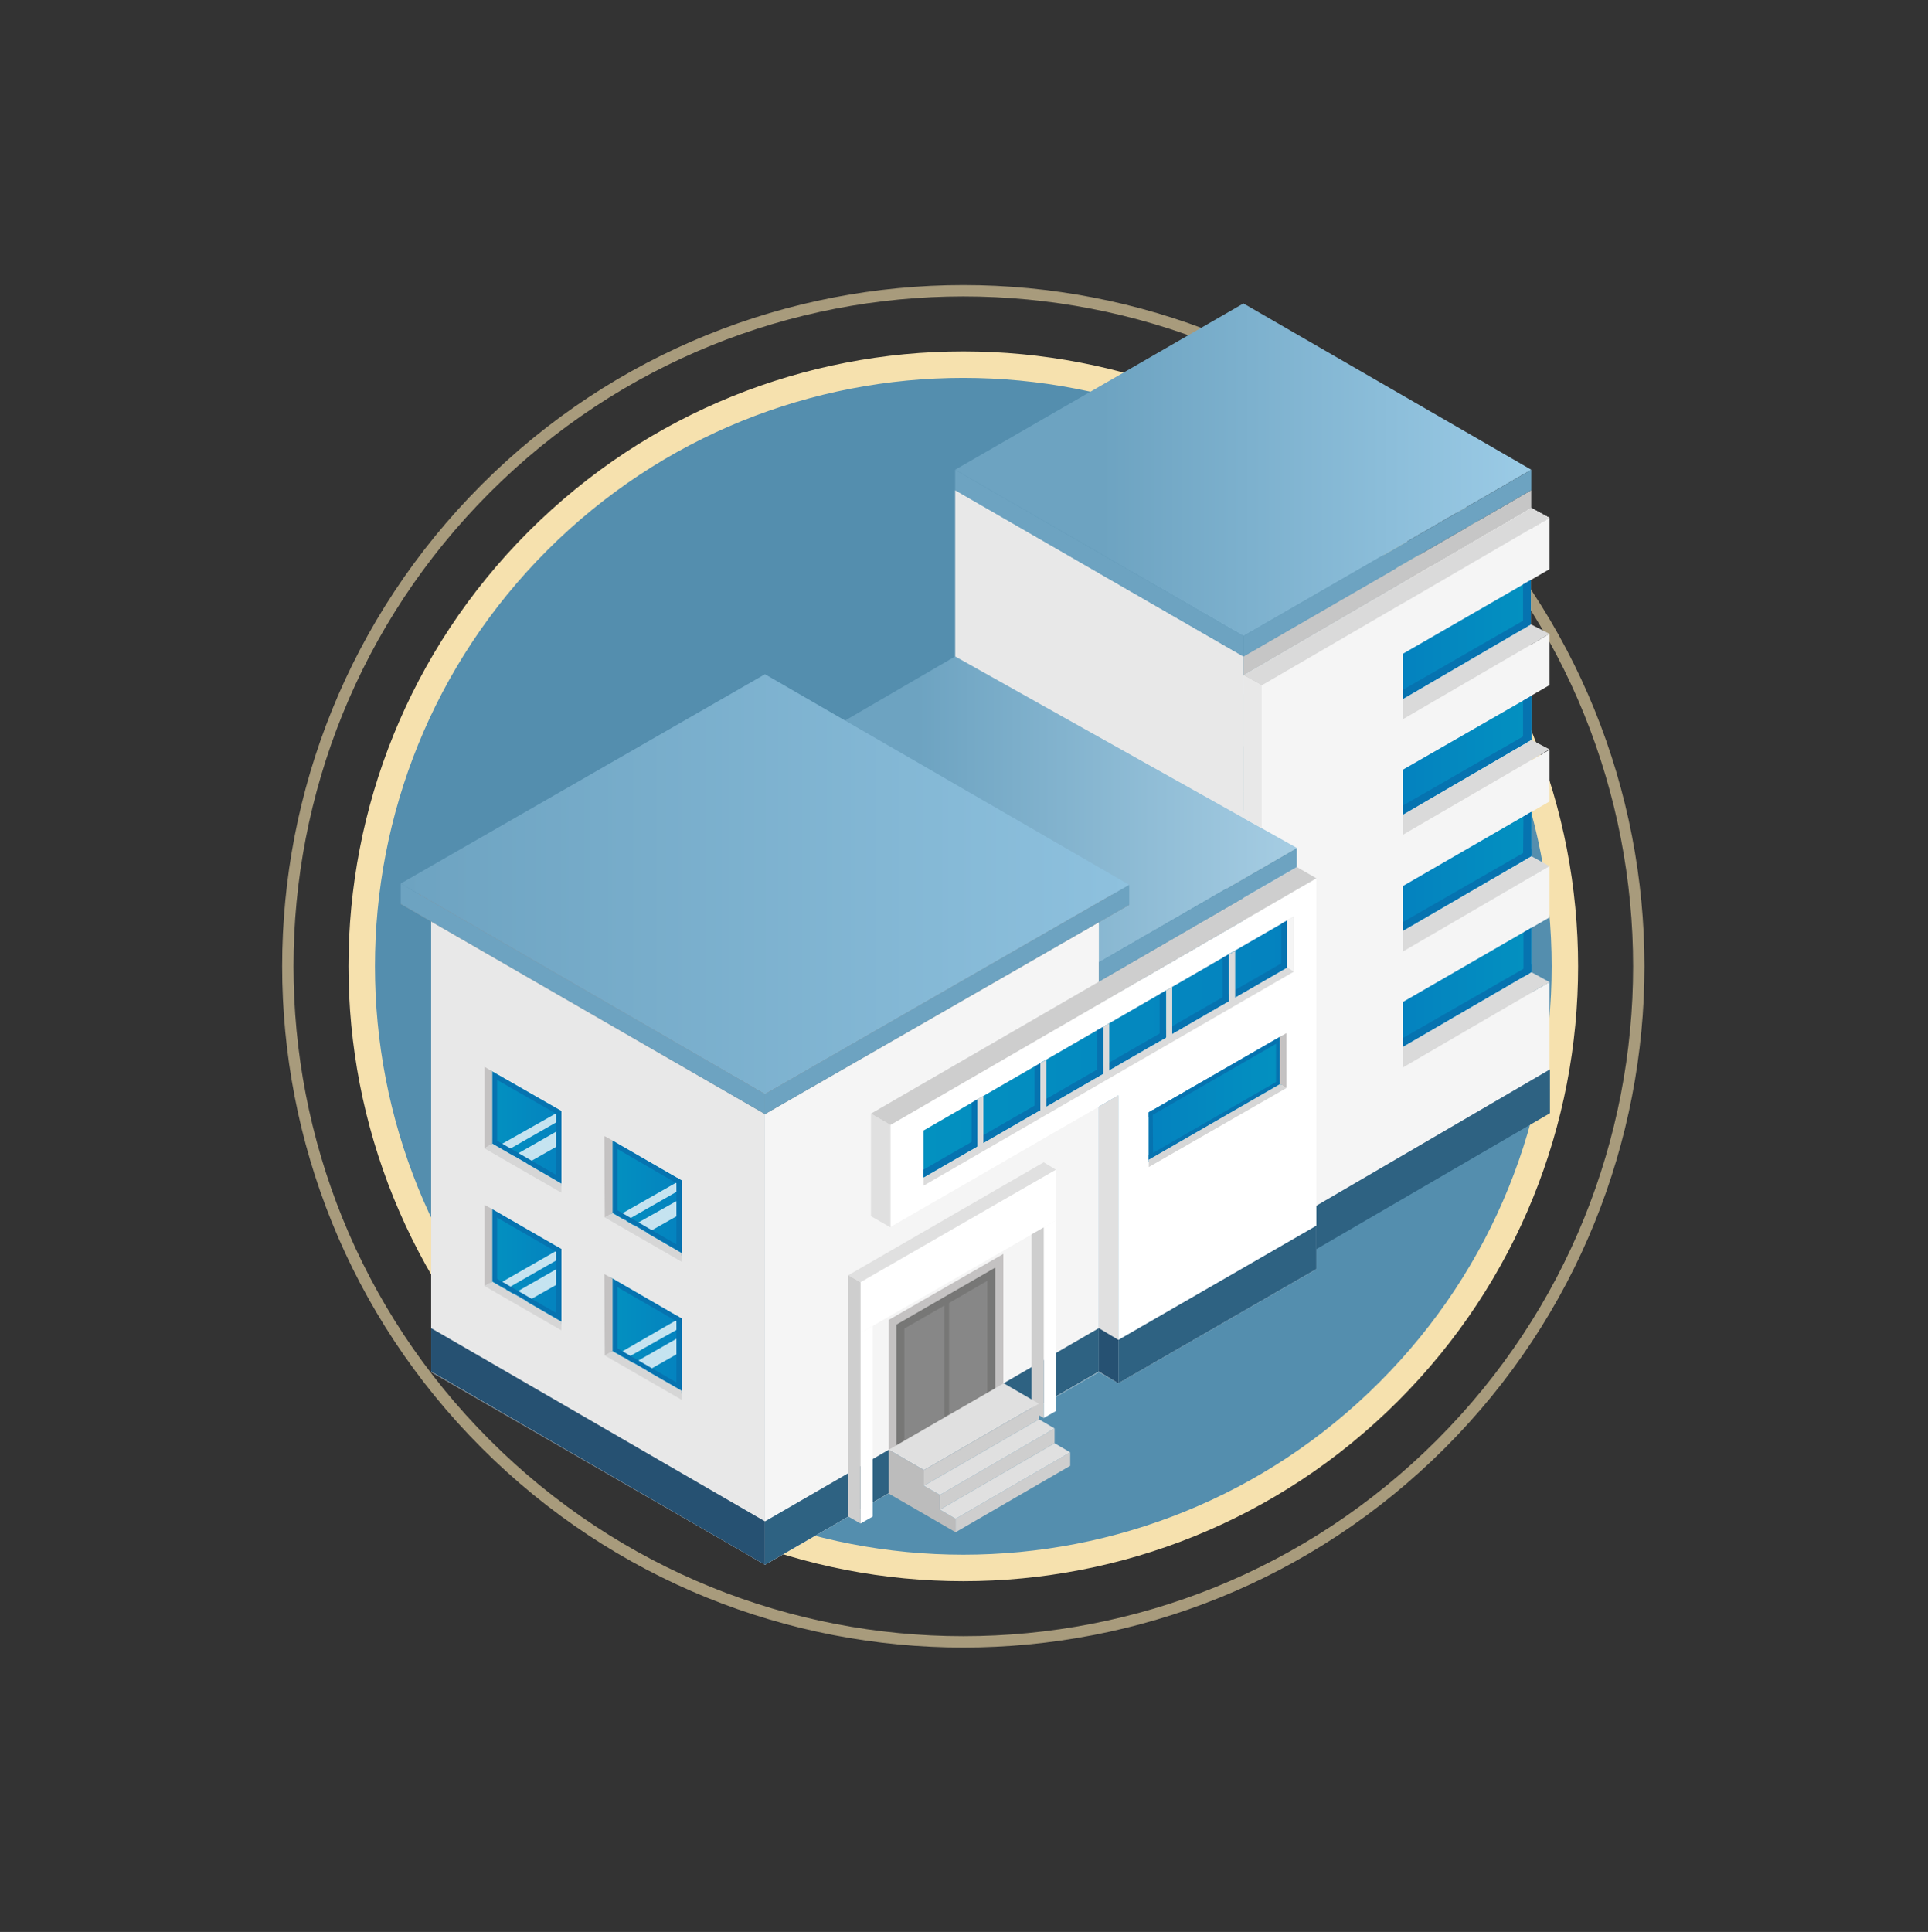 <?xml version="1.0" encoding="UTF-8"?> <svg xmlns="http://www.w3.org/2000/svg" width="510" height="511" viewBox="0 0 510 511" fill="none"><rect x="0" y="0" width="510" height="511" fill="#333333" stroke="none"/> <path d="M369.449 370.406C432.636 307.22 432.636 204.775 369.449 141.589C306.263 78.403 203.818 78.403 140.632 141.589C77.446 204.775 77.446 307.22 140.632 370.406C203.818 433.593 306.263 433.593 369.449 370.406Z" fill="#548EAE"></path> <path d="M367.339 143.064C429.485 205.21 429.485 305.968 367.339 368.114C305.193 430.26 204.435 430.26 142.289 368.114C80.143 305.968 80.143 205.21 142.289 143.064C204.435 80.918 305.193 80.918 367.339 143.064Z" stroke="#F6E1AE" stroke-width="7"></path> <path d="M381.165 129.243C450.945 199.023 450.945 312.159 381.165 381.939C311.385 451.719 198.249 451.719 128.469 381.939C58.689 312.159 58.689 199.023 128.469 129.243C198.249 59.463 311.385 59.463 381.165 129.243Z" stroke="#F6E1AE" stroke-opacity="0.6" stroke-width="3"></path> <path d="M328.918 340.849L405.061 296.863L404.947 134.354L328.918 178.685V340.849Z" fill="#EDECEB"></path> <path d="M328.918 197.406L409.885 150.549V136.997L328.918 183.739V197.406Z" fill="#F5F5F5"></path> <path d="M328.918 228.07L409.885 181.212V167.66L328.918 214.403V228.07Z" fill="#F5F5F5"></path> <path d="M328.918 258.734L409.885 211.991V198.324L328.918 245.182V258.734Z" fill="#F5F5F5"></path> <path d="M328.918 289.398L409.885 242.655V228.988L328.918 275.846V289.398Z" fill="#F5F5F5"></path> <path d="M328.918 334.877L409.885 288.019V259.767L328.918 306.51V334.877Z" fill="#F5F5F5"></path> <path d="M409.885 136.996L404.946 134.354V139.867L409.885 136.996Z" fill="white"></path> <path d="M405.061 129.646V134.355L328.918 178.686V173.632L405.061 129.646Z" fill="#C6C6C6"></path> <path d="M328.918 168.234L405.061 124.248L328.918 80.262L252.659 124.248L328.918 168.234Z" fill="url(#paint0_linear)"></path> <path d="M405.061 124.248V129.646L328.918 173.632V168.234L405.061 124.248Z" fill="#6DA3C1"></path> <path d="M328.918 183.739L409.885 136.996L405.061 134.354L328.918 178.685V183.739Z" fill="white"></path> <path d="M333.742 181.327L409.885 136.996L405.061 134.354L328.918 178.685L333.742 181.327Z" fill="#DADADA"></path> <path d="M333.742 211.991L409.885 167.66L404.947 165.133L328.918 209.464L333.742 211.991Z" fill="#DADADA"></path> <path d="M333.742 242.54L409.885 198.209L405.061 195.683L328.918 240.014L333.742 242.54Z" fill="#DADADA"></path> <path d="M333.742 273.434L409.885 229.103L405.061 226.461L328.918 270.792L333.742 273.434Z" fill="#DADADA"></path> <path d="M333.742 304.098L409.885 259.767L405.061 257.125L328.918 301.456L333.742 304.098Z" fill="#DADADA"></path> <path d="M404.946 153.419V165.134L371.066 184.887V172.943L404.946 153.419Z" fill="url(#paint1_linear)"></path> <path d="M405.061 184.084V195.684L371.066 215.437V203.608L405.061 184.084Z" fill="url(#paint2_linear)"></path> <path d="M405.061 214.747V226.461L371.066 246.215V234.386L405.061 214.747Z" fill="url(#paint3_linear)"></path> <path d="M405.061 245.411V257.126L371.066 276.879V265.05L405.061 245.411Z" fill="url(#paint4_linear)"></path> <path d="M333.742 327.757L371.067 306.051V159.621L333.742 181.327V327.757Z" fill="#F5F5F5"></path> <path d="M252.659 193.501L328.918 237.487V173.632L252.659 129.646V193.501Z" fill="#E8E8E8"></path> <path d="M202.357 290.087L114.04 239.095V362.9L202.357 413.892V290.087Z" fill="#E8E8E8"></path> <path d="M202.357 413.892L114.04 362.785V351.3L202.357 402.407V413.892Z" fill="#265172"></path> <path d="M252.659 124.248V129.646L328.918 173.632V168.234L252.659 124.248Z" fill="#6DA3C1"></path> <path d="M343.044 224.279L252.659 173.632L202.356 202.918L290.788 254.484L343.044 224.279Z" fill="url(#paint5_linear)"></path> <path d="M290.674 239.095L202.356 290.087V413.892L290.674 362.9V239.095Z" fill="#F5F5F5"></path> <path d="M290.674 362.9L295.842 365.886V289.742L290.674 292.728V362.9Z" fill="#E0E0E0"></path> <path d="M305.489 257.011L295.842 262.524L235.547 297.438V324.541L295.842 289.743V365.886L348.212 335.682V232.319L305.489 257.011Z" fill="white"></path> <path d="M348.212 335.681L295.842 365.886V354.401L348.212 324.196V335.681Z" fill="#2E6282"></path> <path d="M290.674 362.785L202.356 413.892V402.407L290.674 351.3V362.785Z" fill="#2E6282"></path> <path d="M295.842 365.886L290.674 362.785V351.3L295.842 354.401V365.886Z" fill="#265172"></path> <path d="M230.379 321.67L235.547 324.656V297.552L230.379 294.566V321.67Z" fill="#E0E0E0"></path> <path d="M230.379 294.566L343.044 229.333L348.212 232.319L235.547 297.552L230.379 294.566Z" fill="#CECECE"></path> <path d="M279.304 322.818L227.623 352.564V339.127L279.304 309.381V322.818Z" fill="white"></path> <path d="M279.304 373.237L276.088 375.074V324.656L279.304 322.819V373.237Z" fill="white"></path> <path d="M230.839 401.144L227.623 402.981V352.564L230.839 350.726V401.144Z" fill="white"></path> <path d="M227.623 402.982L224.407 401.144V337.29L227.623 339.127V402.982Z" fill="#CECECE"></path> <path d="M276.088 375.074L272.873 373.236V326.493L276.088 324.656V375.074Z" fill="#CECECE"></path> <path d="M224.407 337.289L227.623 339.127L279.304 309.382L276.089 307.429L224.407 337.289Z" fill="#E0E0E0"></path> <path d="M248.64 399.306V395.402L244.391 392.99V388.855L235.088 383.458V387.592V391.497V395.057L252.774 405.278V401.718L248.64 399.306Z" fill="#BCBCBC"></path> <path d="M252.774 401.719L283.094 384.147V387.708L252.774 405.279V401.719Z" fill="#CECECE"></path> <path d="M248.64 399.306L278.96 381.735V377.83L248.64 395.402V399.306Z" fill="#CECECE"></path> <path d="M244.391 388.855L274.825 371.284V375.418L244.391 392.99V388.855Z" fill="#CECECE"></path> <path d="M244.391 392.99L274.825 375.418L278.96 377.83L248.64 395.402L244.391 392.99Z" fill="#E0E0E0"></path> <path d="M283.094 384.147L278.96 381.735L248.64 399.307L252.774 401.719L283.094 384.147Z" fill="#E0E0E0"></path> <path d="M235.088 383.802V349.118L265.408 331.662V366.345L235.088 383.802Z" fill="#C4C2C2"></path> <path d="M237.155 382.538L263.226 367.494V335.336L237.155 350.381V382.538Z" fill="#878787"></path> <path d="M237.155 350.381V382.309L239.223 381.16V351.415L249.788 345.328V374.729L251.052 374.04V344.639L261.158 338.782V368.412L263.226 367.264V335.336L237.155 350.381Z" fill="#777776"></path> <path d="M235.088 383.458L265.522 365.887L274.825 371.285L244.391 388.856L235.088 383.458Z" fill="#E0E0E0"></path> <path d="M202.357 294.681L298.713 239.325L202.357 183.739L106 239.095L202.357 294.681Z" fill="#8C8C8C"></path> <path d="M202.357 289.398L298.713 234.042L202.357 178.341L106 233.697L202.357 289.398Z" fill="url(#paint6_linear)"></path> <path d="M106 233.697V239.095L202.357 294.681V289.398L106 233.697Z" fill="#6DA3C1"></path> <path d="M298.713 234.042V239.324L202.356 294.681V289.398L298.713 234.042Z" fill="#6DA3C1"></path> <path d="M244.276 299.046L342.24 242.426V257.012L244.276 313.631V299.046Z" fill="#DBDBDB"></path> <path d="M244.276 299.046L340.517 243.46V255.863L244.276 311.449V299.046Z" fill="url(#paint7_linear)"></path> <path d="M340.517 243.46V255.863L244.276 311.449V309.382L338.91 254.83V244.379L340.517 243.46Z" fill="#0673B0"></path> <path d="M325.128 252.418L326.736 251.499V265.281L325.128 266.199V252.418Z" fill="#DBDBDB"></path> <path d="M308.475 261.951L310.083 261.032V274.928L308.475 275.847V261.951Z" fill="#DBDBDB"></path> <path d="M291.822 271.597L293.43 270.678V284.46L291.822 285.379V271.597Z" fill="#DBDBDB"></path> <path d="M275.169 281.245L276.777 280.326V294.108L275.169 295.027V281.245Z" fill="#DBDBDB"></path> <path d="M258.517 290.776L260.124 289.857V303.754L258.517 304.673V290.776Z" fill="#DBDBDB"></path> <path d="M257.024 304.099L258.517 303.18V290.777L257.024 291.696V304.099Z" fill="#0673B0"></path> <path d="M273.676 294.451L275.169 293.647V281.244L273.676 282.162V294.451Z" fill="#0673B0"></path> <path d="M290.214 284.919L291.707 284.001V271.712L290.214 272.516V284.919Z" fill="#0673B0"></path> <path d="M306.752 275.387L308.36 274.468V262.065L306.752 262.984V275.387Z" fill="#0673B0"></path> <path d="M323.405 265.74L324.898 264.821V252.532L323.405 253.336V265.74Z" fill="#0673B0"></path> <path d="M340.517 255.863L342.24 257.011V242.426L340.517 243.459V255.863Z" fill="#F5F5F5"></path> <path d="M339.024 287.101L303.881 307.314V294.222L339.024 274.009V287.101Z" fill="url(#paint8_linear)"></path> <path d="M337.531 286.641L338.565 286.067V275.386L337.531 275.96V286.641Z" fill="#0673B0"></path> <path d="M303.881 306.741L305.03 306.166L304.915 293.533L303.881 294.222V306.741Z" fill="#0673B0"></path> <path d="M303.881 294.221V295.484L338.565 275.501V274.238L303.881 294.221Z" fill="#0673B0"></path> <path d="M303.881 305.592V306.74L338.565 286.757V285.608L303.881 305.592Z" fill="#0673B0"></path> <path d="M340.288 287.791L338.565 286.757V274.239L340.173 273.32H340.288V287.791Z" fill="#C4C2C2"></path> <path d="M338.565 286.757L303.881 306.74V308.693L340.288 287.79L338.565 286.757Z" fill="#D6D6D6"></path> <path d="M333.742 181.328V218.997L328.918 216.356V178.686L333.742 181.328Z" fill="#E8E8E8"></path> <path d="M404.947 153.419V165.134L402.879 166.397V154.568L404.947 153.419Z" fill="#0673B0"></path> <path d="M371.066 182.475L404.831 163.066L404.946 165.133L371.066 184.887V182.475Z" fill="#0673B0"></path> <path d="M405.061 184.084V195.569L402.879 196.832V185.347L405.061 184.084Z" fill="#0673B0"></path> <path d="M371.181 213.025L404.946 193.616L405.061 195.683L371.181 215.437V213.025Z" fill="#0673B0"></path> <path d="M405.061 214.747V226.347L402.879 227.495L402.994 216.01L405.061 214.747Z" fill="#0673B0"></path> <path d="M371.066 243.919L405.061 224.395V226.462L371.066 246.216V243.919Z" fill="#0673B0"></path> <path d="M405.061 245.411V257.126L402.994 258.389V246.674L405.061 245.411Z" fill="#0673B0"></path> <path d="M371.066 274.583L405.061 255.059V257.126L371.066 276.88V274.583Z" fill="#0673B0"></path> <path d="M343.044 224.279V229.333L290.789 259.537V254.484L343.044 224.279Z" fill="#6DA3C1"></path> <path d="M161.471 357.732L180.306 368.642V348.774L161.471 337.863V357.732Z" fill="url(#paint9_linear)"></path> <path d="M179.617 353.713L167.558 360.604L171.118 362.671L179.617 357.847V353.713Z" fill="#C5E3F0"></path> <path d="M179.042 349.119L164.112 357.733L165.49 359.341L179.157 351.646L179.042 349.119Z" fill="#C5E3F0"></path> <path d="M163.308 357.158L162.045 356.469V339.586L163.308 340.275V357.158Z" fill="#0673B0"></path> <path d="M180.306 367.839L178.928 367.035V347.97L180.306 348.774V367.839Z" fill="#0673B0"></path> <path d="M180.306 348.774V350.267L162.045 339.701V338.208L180.306 348.774Z" fill="#0673B0"></path> <path d="M180.306 366.461V367.839L162.045 357.273V355.895L180.306 366.461Z" fill="#0673B0"></path> <path d="M159.978 358.536L162.045 357.388V338.208L159.978 337.06L159.863 336.945L159.978 358.536Z" fill="#C4C2C2"></path> <path d="M162.045 357.388L180.306 367.839V370.251L159.978 358.536L162.045 357.388Z" fill="#D6D6D6"></path> <path d="M129.658 339.356L148.493 350.267V330.398L129.658 319.603V339.356Z" fill="url(#paint10_linear)"></path> <path d="M147.804 335.336L135.745 342.227L139.305 344.294L147.804 339.47V335.336Z" fill="#C5E3F0"></path> <path d="M147.345 330.743L132.3 339.357L133.678 341.079L147.345 333.27V330.743Z" fill="#C5E3F0"></path> <path d="M131.496 338.782L130.233 338.093V321.21L131.496 321.9V338.782Z" fill="#0673B0"></path> <path d="M148.493 349.578L147.115 348.774V329.594L148.493 330.398V349.578Z" fill="#0673B0"></path> <path d="M148.494 330.398V331.891L130.233 321.326V319.833L148.494 330.398Z" fill="#0673B0"></path> <path d="M148.494 348.085V349.463L130.233 338.897V337.519L148.494 348.085Z" fill="#0673B0"></path> <path d="M128.166 340.16L130.233 339.012V319.832L128.166 318.684V340.16Z" fill="#C4C2C2"></path> <path d="M130.233 339.012L148.493 349.578V351.875L128.165 340.16L130.233 339.012Z" fill="#D6D6D6"></path> <path d="M129.658 302.95L148.493 313.745V293.877L129.658 283.081V302.95Z" fill="url(#paint11_linear)"></path> <path d="M147.804 298.93L135.745 305.821L139.305 307.773L147.804 302.95V298.93Z" fill="#C5E3F0"></path> <path d="M147.345 294.336L132.3 302.835L133.678 304.558L147.345 296.748V294.336Z" fill="#C5E3F0"></path> <path d="M131.496 302.376L130.233 301.687V284.69L131.496 285.494V302.376Z" fill="#0673B0"></path> <path d="M148.493 313.056L147.115 312.252V293.188L148.493 293.877V313.056Z" fill="#0673B0"></path> <path d="M148.494 293.877V295.37L130.233 284.919V283.426L148.494 293.877Z" fill="#0673B0"></path> <path d="M148.494 311.563V312.942L130.233 302.491V300.998L148.494 311.563Z" fill="#0673B0"></path> <path d="M128.166 303.754L130.233 302.491V283.426L128.166 282.163V303.754Z" fill="#C4C2C2"></path> <path d="M130.233 302.491L148.493 313.057V315.468L128.165 303.754L130.233 302.491Z" fill="#D6D6D6"></path> <path d="M161.471 321.326L180.306 332.121V312.253L161.471 301.457V321.326Z" fill="url(#paint12_linear)"></path> <path d="M179.617 317.306L167.558 324.082L171.118 326.149L179.617 321.326V317.306Z" fill="#C5E3F0"></path> <path d="M179.042 312.712L164.112 321.211L165.49 322.933L179.157 315.124L179.042 312.712Z" fill="#C5E3F0"></path> <path d="M163.308 320.751L162.045 319.947V303.065L163.308 303.754V320.751Z" fill="#0673B0"></path> <path d="M180.306 331.432L178.928 330.628V311.449L180.306 312.253V331.432Z" fill="#0673B0"></path> <path d="M180.306 312.252V313.745L162.045 303.18V301.687L180.306 312.252Z" fill="#0673B0"></path> <path d="M180.306 329.939V331.317L162.045 320.751V319.373L180.306 329.939Z" fill="#0673B0"></path> <path d="M159.978 322.015L162.045 320.866V301.687L159.978 300.539H159.863L159.978 322.015Z" fill="#C4C2C2"></path> <path d="M162.045 320.866L180.306 331.432V333.729L159.978 322.015L162.045 320.866Z" fill="#D6D6D6"></path> <path d="M410 294.452L348.212 330.399V318.914L410 282.852V294.452Z" fill="#2E6282"></path> <defs> <linearGradient id="paint0_linear" x1="252.664" y1="124.209" x2="405.083" y2="124.209" gradientUnits="userSpaceOnUse"> <stop offset="0.003" stop-color="#6DA3C1"></stop> <stop offset="0.255" stop-color="#6DA3C1"></stop> <stop offset="1" stop-color="#9BCBE6"></stop> </linearGradient> <linearGradient id="paint1_linear" x1="405.017" y1="169.099" x2="371.083" y2="169.184" gradientUnits="userSpaceOnUse"> <stop stop-color="#0391C0"></stop> <stop offset="1" stop-color="#0482BF"></stop> </linearGradient> <linearGradient id="paint2_linear" x1="405.049" y1="199.731" x2="371.083" y2="199.816" gradientUnits="userSpaceOnUse"> <stop stop-color="#0391C0"></stop> <stop offset="1" stop-color="#0482BF"></stop> </linearGradient> <linearGradient id="paint3_linear" x1="405.069" y1="230.457" x2="371.083" y2="230.542" gradientUnits="userSpaceOnUse"> <stop stop-color="#0391C0"></stop> <stop offset="1" stop-color="#0482BF"></stop> </linearGradient> <linearGradient id="paint4_linear" x1="405.122" y1="261.115" x2="371.083" y2="261.201" gradientUnits="userSpaceOnUse"> <stop stop-color="#0391C0"></stop> <stop offset="1" stop-color="#0482BF"></stop> </linearGradient> <linearGradient id="paint5_linear" x1="202.355" y1="214.07" x2="343.04" y2="214.07" gradientUnits="userSpaceOnUse"> <stop stop-color="#6DA3C1"></stop> <stop offset="0.286" stop-color="#6DA3C1"></stop> <stop offset="1" stop-color="#A6CDE3"></stop> </linearGradient> <linearGradient id="paint6_linear" x1="106.039" y1="233.867" x2="298.678" y2="233.867" gradientUnits="userSpaceOnUse"> <stop stop-color="#6DA3C1"></stop> <stop offset="0.003" stop-color="#6DA3C1"></stop> <stop offset="1" stop-color="#8EC1DE"></stop> </linearGradient> <linearGradient id="paint7_linear" x1="244.282" y1="305.252" x2="340.496" y2="305.252" gradientUnits="userSpaceOnUse"> <stop stop-color="#0391C0"></stop> <stop offset="1" stop-color="#0482BF"></stop> </linearGradient> <linearGradient id="paint8_linear" x1="338.989" y1="290.644" x2="303.85" y2="290.644" gradientUnits="userSpaceOnUse"> <stop stop-color="#0391C0"></stop> <stop offset="1" stop-color="#0482BF"></stop> </linearGradient> <linearGradient id="paint9_linear" x1="161.479" y1="353.226" x2="180.262" y2="353.226" gradientUnits="userSpaceOnUse"> <stop stop-color="#0391C0"></stop> <stop offset="1" stop-color="#0482BF"></stop> </linearGradient> <linearGradient id="paint10_linear" x1="129.693" y1="334.875" x2="148.477" y2="334.875" gradientUnits="userSpaceOnUse"> <stop stop-color="#0391C0"></stop> <stop offset="1" stop-color="#0482BF"></stop> </linearGradient> <linearGradient id="paint11_linear" x1="129.693" y1="298.402" x2="148.477" y2="298.402" gradientUnits="userSpaceOnUse"> <stop stop-color="#0391C0"></stop> <stop offset="1" stop-color="#0482BF"></stop> </linearGradient> <linearGradient id="paint12_linear" x1="161.479" y1="316.754" x2="180.262" y2="316.754" gradientUnits="userSpaceOnUse"> <stop stop-color="#0391C0"></stop> <stop offset="1" stop-color="#0482BF"></stop> </linearGradient> </defs> </svg> 